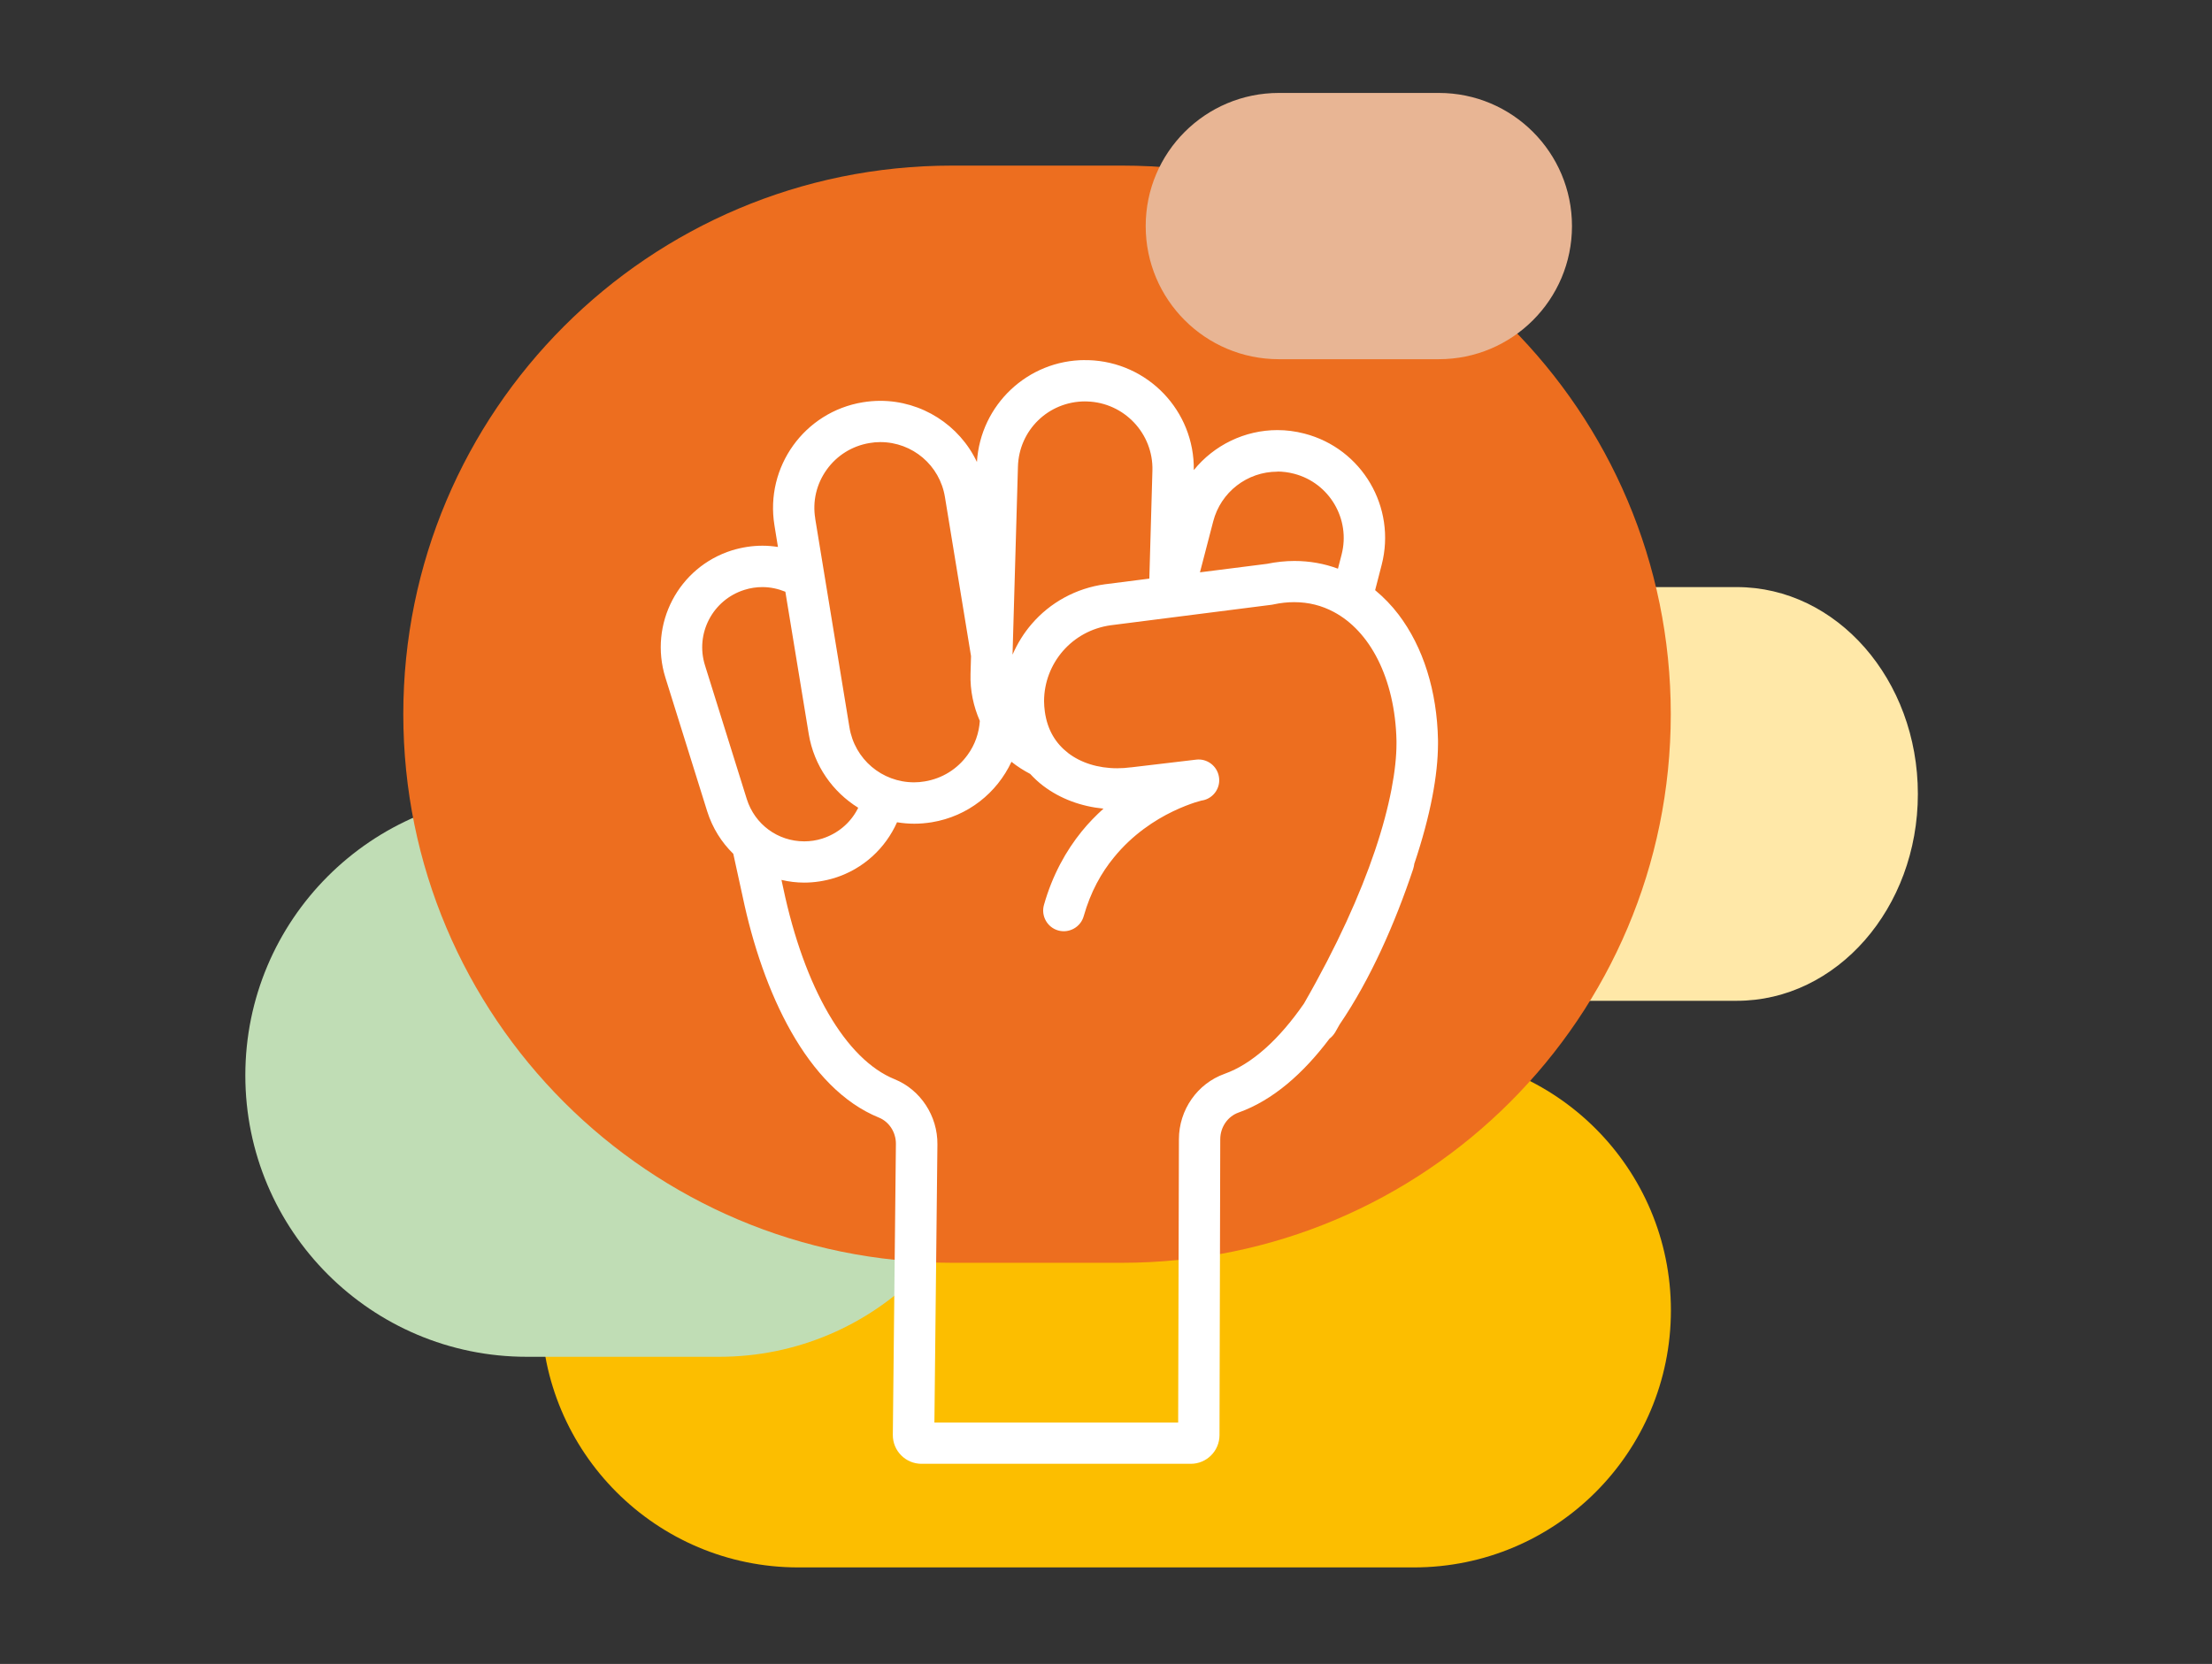 <?xml version="1.0" encoding="UTF-8"?>
<svg id="Layer_1" data-name="Layer 1" xmlns="http://www.w3.org/2000/svg" viewBox="0 0 352.18 264.97">
  <rect x="0" y="0" width="352.18" height="264.97" fill="#333333" stroke="none"/>
  <defs>
    <style>
      .cls-1 {
        fill: #e8b594;
      }

      .cls-2 {
        fill: #ed6e1f;
      }

      .cls-3 {
        fill: #fff;
      }

      .cls-4 {
        fill: #c0ddb5;
      }

      .cls-5 {
        fill: #ffe8a8;
      }

      .cls-6 {
        fill: #fcbe00;
      }
    </style>
  </defs>
  <path class="cls-6" d="M86.17,208.67h0c0-22.6,18.32-40.93,40.93-40.93h98c22.6,0,40.93,18.32,40.93,40.93s-18.32,40.93-40.93,40.93h-98c-22.6,0-40.93-18.32-40.93-40.93"/>
  <path class="cls-5" d="M128.02,93.49h148.5c15.92,0,28.83,14.75,28.83,32.94s-12.91,32.94-28.83,32.94h-148.5c-15.92,0-28.83-14.75-28.83-32.94s12.91-32.94,28.83-32.94"/>
  <path class="cls-4" d="M39.06,171.24h0c0-24.75,20.06-44.82,44.82-44.82h30.64c24.75,0,44.82,20.07,44.82,44.82s-20.07,44.82-44.82,44.82h-30.64c-24.75,0-44.82-20.06-44.82-44.82"/>
  <path class="cls-2" d="M64.21,113.73h0c0-48.25,39.11-87.36,87.36-87.36h27.08c48.25,0,87.36,39.11,87.36,87.36s-39.11,87.36-87.36,87.36h-27.08c-48.25,0-87.36-39.11-87.36-87.36"/>
  <path class="cls-3" d="M225.2,137.48c2.58-7.7,3.74-14.1,3.75-19.07v-.53h0c-.15-7.82-2.34-14.83-6.29-20.03-1.1-1.45-2.35-2.73-3.72-3.87l1.04-4.03c2.37-9.17-3.13-18.53-12.29-20.9-1.45-.38-2.9-.56-4.31-.56-5.2,0-10.09,2.39-13.31,6.37.13-9.43-7.32-17.23-16.79-17.51h-.51v6.58h.31c5.91.18,10.57,5.12,10.4,11.01l-.49,17.2-6.98.89h-.02c-4.71.63-8.82,2.96-11.7,6.3-1.27,1.46-2.3,3.13-3.08,4.92l.86-29.93c.16-5.83,4.87-10.4,10.7-10.4v-6.58h0c-9.13,0-16.67,7.13-17.23,16.23-2.78-5.88-8.77-9.74-15.39-9.74-.92,0-1.84.08-2.78.23-9.3,1.53-15.58,10.29-14.07,19.58l.56,3.46c-.82-.13-1.65-.2-2.48-.2-1.6,0-3.23.25-4.84.74-8.52,2.67-13.26,11.73-10.6,20.26l6.66,21.31c.84,2.65,2.29,4.94,4.15,6.75l1.5,6.86c3.18,15.12,10.2,30.49,21.69,35.15,1.68.69,2.72,2.4,2.7,4.21l-.49,46.31c-.02,2.53,2.02,4.61,4.57,4.61h42.87c2.52,0,4.56-2.04,4.57-4.56l.12-47.12c0-1.88,1.14-3.62,2.9-4.25,5.5-1.96,10.33-6.24,14.5-11.78.35-.26.64-.59.89-.99.25-.43.48-.86.72-1.27,4.9-7.19,8.8-16.06,11.7-24.73.1-.31.16-.63.2-.94l.02.02ZM187.59,226.53h-38.82l.48-44.29c.05-4.54-2.7-8.71-6.81-10.38-7.77-3.14-14.38-14.51-17.74-30.46l-.28-1.28c1.18.28,2.39.43,3.62.43,1.6,0,3.23-.25,4.84-.74,4.62-1.45,8.11-4.77,9.94-8.87.91.15,1.81.23,2.75.23s1.84-.08,2.78-.23c5.78-.95,10.38-4.69,12.69-9.63.92.74,1.93,1.38,2.98,1.93.64.69,1.32,1.33,2.06,1.89,2.75,2.09,6.07,3.29,9.61,3.64-1.18,1.07-2.35,2.25-3.46,3.62-2.5,3.08-4.67,6.96-6.02,11.72-.49,1.74.53,3.57,2.27,4.06s3.57-.53,4.06-2.27h0c1.1-3.88,2.81-6.93,4.81-9.36,2.96-3.65,6.55-5.97,9.41-7.34,1.43-.69,2.67-1.14,3.51-1.42.43-.13.76-.23.97-.28l.23-.05h.05c1.71-.36,2.85-2.02,2.55-3.75-.28-1.73-1.89-2.95-3.64-2.73l-10.3,1.22h-.05c-.74.1-1.48.15-2.21.15-3.08,0-5.81-.89-7.8-2.42-1.97-1.53-3.31-3.64-3.72-6.62-.07-.56-.12-1.1-.12-1.63,0-3.01,1.12-5.83,3-8,1.89-2.17,4.53-3.67,7.6-4.1l25.67-3.27.26-.05c1.15-.25,2.25-.36,3.29-.36,2.32,0,4.39.54,6.29,1.55,2.83,1.5,5.27,4.08,7.04,7.6s2.86,7.97,2.96,12.95h0v.43c0,3.97-.99,9.82-3.44,17.07-2.34,6.93-6.01,15.14-11.29,24.32-4,5.78-8.31,9.64-12.64,11.19-4.34,1.55-7.27,5.74-7.27,10.43l-.12,45.11h0ZM129.8,82.58c-.46-2.76.2-5.53,1.83-7.8s4.05-3.77,6.81-4.23c.58-.1,1.15-.15,1.71-.15,5.13,0,9.48,3.69,10.3,8.77l4.15,25.31-.08,2.83c-.08,2.67.48,5.2,1.48,7.49-.13,1.93-.77,3.8-1.94,5.4-1.63,2.27-4.05,3.77-6.81,4.23-.58.1-1.15.15-1.71.15-5.13,0-9.48-3.69-10.3-8.77l-5.45-33.23h.02ZM128.76,116.88c.84,5.07,3.83,9.23,7.88,11.75-.03.07-.07.13-.1.2-1.18,2.27-3.19,3.93-5.63,4.71-.94.3-1.91.44-2.86.44-4.21,0-7.88-2.7-9.15-6.73l-6.66-21.31c-1.58-5.05,1.23-10.43,6.29-12.01.94-.3,1.91-.44,2.86-.44,1.28,0,2.52.28,3.65.74l3.72,22.64v.02ZM203.36,75.09c.89,0,1.79.12,2.67.35,5.64,1.46,9.03,7.24,7.57,12.87l-.58,2.25c-2.17-.81-4.51-1.23-6.94-1.23-1.43,0-2.9.16-4.38.46h0l-10.65,1.35,2.11-8.11c1.2-4.66,5.41-7.92,10.22-7.92l-.02-.02Z"/>
  <path class="cls-1" d="M182.41,36h0c0-11.71,9.49-21.2,21.2-21.2h25.47c11.71,0,21.2,9.49,21.2,21.2s-9.49,21.2-21.2,21.2h-25.47c-11.71,0-21.2-9.49-21.2-21.2"/>
</svg>